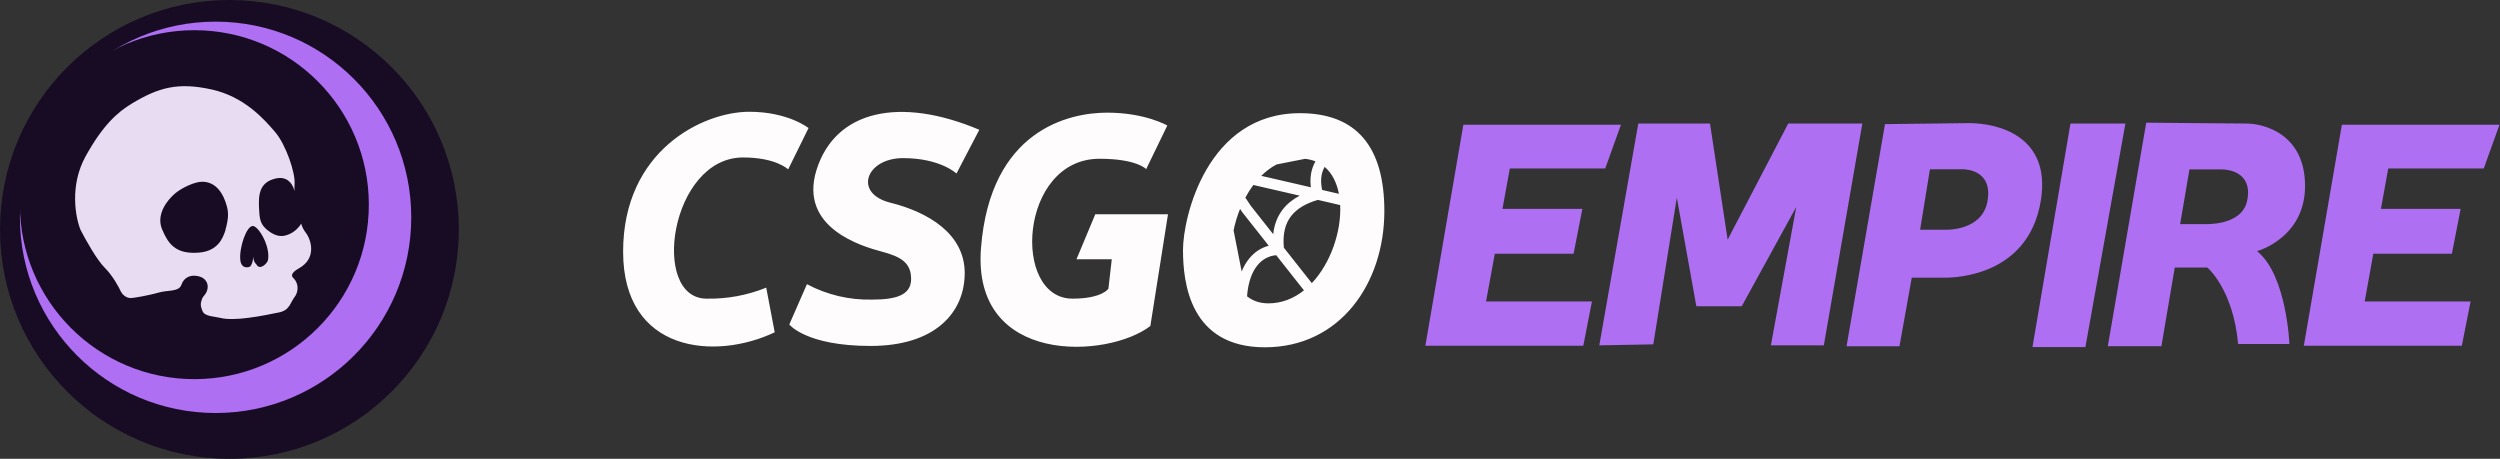 <svg width="425" height="78" viewBox="0 0 425 78" fill="none" xmlns="http://www.w3.org/2000/svg">
<rect x="0" y="0" width="425" height="78" fill="#333333" stroke="none"/>
<g clip-path="url(#clip0_725_5737)">
<path fill-rule="evenodd" clip-rule="evenodd" d="M137.45 21.77L134 28.77H133.95C133.95 28.77 131.93 26.77 126.32 26.77C113.94 26.77 110.49 50.77 120.13 50.77C123.598 50.837 127.044 50.201 130.26 48.9L131.7 56.49C121.62 61.3 105.93 59.99 105.93 42.78C105.93 25.57 119.51 19 127.38 19C134 19 137.45 21.77 137.45 21.77ZM162.6 29.5L166.48 22.07V22.06C153 16.37 142 18.7 138.8 28.91C135.75 38.77 146.62 41.9 149.89 42.77C153.16 43.64 154.89 44.66 154.89 47.43C154.89 50.2 152.27 50.93 148.27 50.93C144.409 51.029 140.588 50.127 137.18 48.31L134.18 55.16C134.18 55.16 137 58.81 148 58.81C159 58.81 164 53.12 164 46.41C164 39.7 157.71 36.04 151.37 34.46C145.03 32.88 147.2 26.88 153.53 26.88C159.86 26.88 162.6 29.5 162.6 29.5ZM198.44 21.34L194.84 28.77V28.74C194.84 28.74 193.26 26.99 186.92 26.99C173.25 26.99 171.95 50.77 182.32 50.77C187.36 50.77 188.43 49.08 188.43 49.08L189 44.08H183L186.2 36.42H198.56L195.56 55.42C188.36 60.97 165.19 62.23 166.77 42.15C168.35 22.07 181.74 19.15 188.22 19.15C194.7 19.15 198.44 21.34 198.44 21.34ZM211.999 50.369C212.943 51.13 214.147 51.57 215.63 51.57C217.918 51.57 219.951 50.731 221.672 49.363L216.955 43.385C215.728 43.489 214.629 44.048 213.772 45.094C212.856 46.212 212.176 47.939 211.999 50.369ZM209.708 39.156L211.083 46.148C211.427 45.304 211.859 44.568 212.37 43.944C213.28 42.833 214.419 42.108 215.682 41.772L211.163 36.045L210.811 35.517C210.333 36.695 209.963 37.925 209.708 39.156ZM211.71 33.596L212.631 34.978L216.448 39.815C216.62 38.172 217.162 36.781 218.052 35.628C218.813 34.64 219.799 33.867 220.946 33.264L219.645 32.962L213.072 31.447C212.572 32.116 212.117 32.838 211.71 33.596ZM223.009 48.131C226.244 44.71 228.034 39.34 227.834 34.864L224.041 33.983C221.99 34.58 220.458 35.477 219.487 36.736C218.529 37.979 218.028 39.69 218.255 42.105L223.009 48.131ZM227.615 32.951C227.251 31.061 226.458 29.444 225.185 28.368C225.083 28.55 224.995 28.736 224.921 28.925C224.548 29.88 224.487 31 224.765 32.289L227.615 32.951ZM221.858 27.003C222.504 27.07 223.095 27.217 223.63 27.433C223.478 27.7 223.345 27.977 223.233 28.264C222.796 29.38 222.689 30.587 222.85 31.844L220.052 31.194L214.415 29.895C215.205 29.11 216.077 28.449 217.023 27.955L221.858 27.003ZM201.11 42.5C201.11 36.96 205.17 19.24 221 19.24C230.61 19.24 235.34 24.95 235.34 35.87C235.34 48.21 227.79 59.04 215.03 59.04C202.27 59.04 201.11 48.04 201.11 42.5Z" fill="#FEFCFD"/>
<path d="M398.12 21.21H424.91L422.24 28.64H406L404.76 35.51H418.31L416.82 43.13H403.46L402 51.25H420L418.51 58.77H391.65L398.12 21.21ZM248.77 21.21H275.56L272.89 28.64H256.67L255.42 35.51H269L267.51 43.13H254.12L252.63 51.25H270.63L269.16 58.77H242.31L248.77 21.21ZM337.87 34.21C336.96 39.36 330.67 39.05 330.67 39.05H326.42L328.09 28.77H333.59C334.42 28.77 338.78 29.04 337.87 34.19M334.71 20.93L320.45 21.1L313.91 58.87H322.91L325 47.2H330.14C330.14 47.2 344.79 48.04 346.97 33.93C348.62 23.18 339.76 20.93 334.7 20.93M382 34.18C381.09 38.41 374.87 38.1 374.87 38.1H370.62L372.21 28.8H377.71C378.55 28.8 383.1 29.11 382 34.22M383.74 42.68C383.74 42.68 391.86 40.45 391.86 31.61C391.86 22.77 384.86 21 381.86 21C378.86 21 364.86 20.85 364.86 20.85L358.33 58.85H367.44L369.71 45.48H375.25C375.25 45.48 379.65 49.17 380.48 58.48H389.2C389.2 58.48 388.75 46.8 383.74 42.73M361.32 21L354.52 59H345.52L351.98 21H361.32ZM271.88 58.71L278.51 21H290.7L293.7 40.74L304 21H316.6L310.05 58.71H301.05L305.36 35.19L296.09 52.07H288.38L285.06 33.6L281.06 58.54L271.88 58.71Z" fill="#AE6FF3"/>
<path fill-rule="evenodd" clip-rule="evenodd" d="M78 39C78 60.539 60.539 78 39 78C17.461 78 0 60.539 0 39C0 17.461 17.461 0 39 0C60.539 0 78 17.461 78 39Z" fill="#180C25"/>
<path fill-rule="evenodd" clip-rule="evenodd" d="M69.914 36.946C69.914 55.318 55.021 70.211 36.648 70.211C18.276 70.211 3.382 55.318 3.382 36.946C3.382 18.573 18.276 3.68 36.648 3.68C55.021 3.68 69.914 18.573 69.914 36.946Z" fill="#AE6FF3"/>
<path fill-rule="evenodd" clip-rule="evenodd" d="M62.703 34.794C62.703 51.176 49.423 64.454 33.042 64.454C16.661 64.454 3.382 51.176 3.382 34.794C3.382 18.413 16.661 5.134 33.042 5.134C49.423 5.134 62.703 18.413 62.703 34.794Z" fill="#180C25"/>
<path fill-rule="evenodd" clip-rule="evenodd" d="M47.427 53.112C49.279 52.735 49.282 51.515 50.163 50.365C50.601 49.792 50.928 48.358 49.949 47.357C49.64 47.041 49.162 46.541 50.869 45.582C53.52 44.093 53.156 41.367 52.128 39.761C52.095 39.71 52.05 39.65 51.997 39.579C51.784 39.294 51.438 38.832 51.195 38.029C50.694 38.852 49.987 39.436 49.279 39.761C48.219 40.249 47.121 40.418 45.502 39.152C44.197 38.132 44.127 37.107 44.047 35.609C43.922 33.279 43.978 31.03 46.828 30.353C48.733 29.9 49.629 31.119 49.949 32.11C49.987 32.228 50.028 32.344 50.074 32.459C50.044 32.064 50.04 31.692 50.074 31.368C50.273 29.473 48.616 24.599 46.761 22.433C44.905 20.267 41.526 16.409 35.894 15.19C30.261 13.972 26.987 14.835 22.376 17.627C20.051 19.035 17.533 21.183 14.557 26.562C11.8 31.544 12.834 36.986 13.695 39.084C14.513 40.686 16.478 44.215 17.804 45.515C19.129 46.814 20.211 48.809 20.587 49.644C20.84 50.084 21.437 50.687 22.27 50.669C22.738 50.659 25.223 50.239 27.059 49.717C28.573 49.286 30.477 49.644 30.858 48.358C31.338 47.057 32.421 46.868 32.978 46.868C33.507 46.868 34.234 47.028 34.616 47.357C34.398 47.194 34.761 47.482 34.616 47.357C35.61 48.102 35.413 49.367 34.816 50.111C34.577 50.41 34.458 50.517 34.339 50.835C34.023 51.675 34.093 52.081 34.436 52.905C34.816 53.819 36.536 53.801 37.394 54.028C39.862 54.679 44.761 53.654 47.427 53.112ZM42.572 45.255C42.881 44.781 42.935 44.647 43.068 43.632C43.068 44.578 43.566 44.917 43.566 44.917C44.162 46.068 45.419 44.782 45.552 44.24C46.016 41.939 43.969 38.419 42.969 38.419C41.899 38.419 40.65 42.074 40.849 44.172C41.009 45.864 42.439 45.458 42.572 45.255ZM38.279 39.287C37.882 40.438 37.073 42.672 33.84 42.942C29.797 43.281 28.552 41.367 27.544 38.949C26.537 36.531 28.313 34.102 29.797 32.857C30.886 31.944 33.096 30.872 34.436 30.894C36.758 30.932 38.02 32.93 38.61 35.226C39.006 36.765 38.544 38.182 38.279 39.287Z" fill="#E7DCF2"/>
</g>
<defs>
<clipPath id="clip0_725_5737">
<rect width="424.91" height="78" fill="white"/>
</clipPath>
</defs>
</svg>
